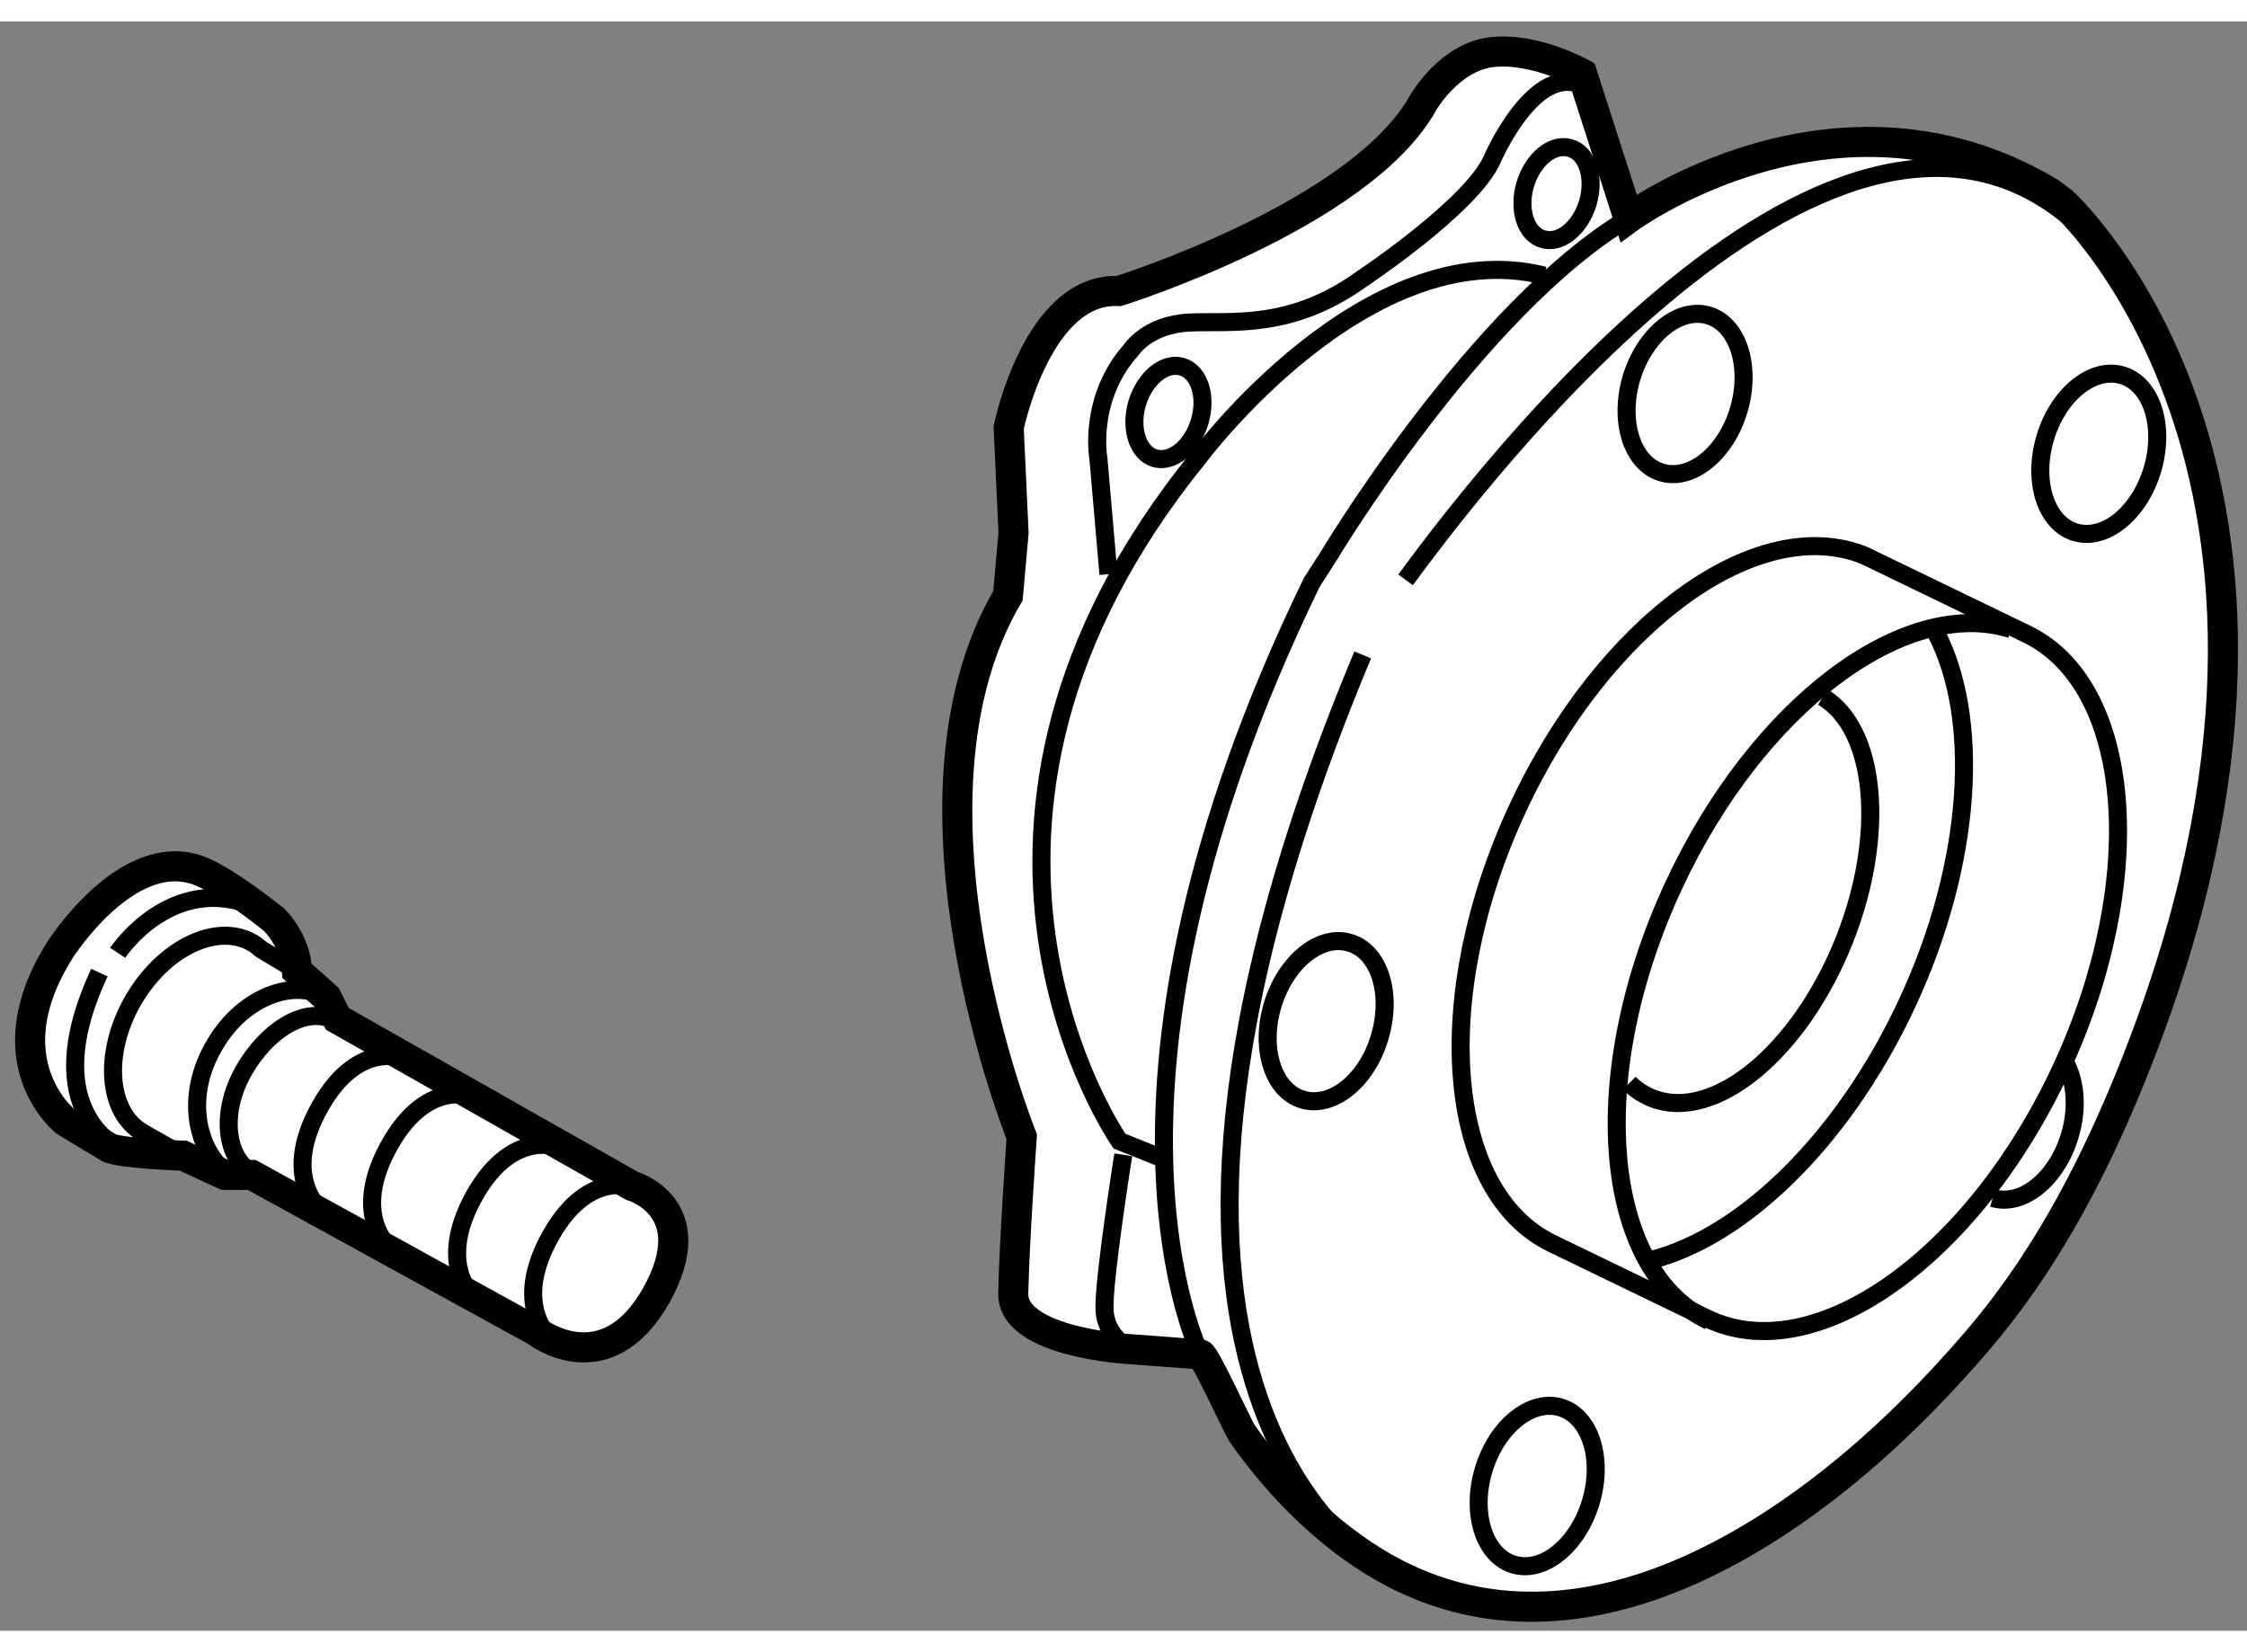 <?xml version="1.0" encoding="utf-8"?>
<!-- Generator: Adobe Illustrator 15.1.0, SVG Export Plug-In . SVG Version: 6.00 Build 0)  -->
<!DOCTYPE svg PUBLIC "-//W3C//DTD SVG 1.1//EN" "http://www.w3.org/Graphics/SVG/1.1/DTD/svg11.dtd">
<svg version="1.1" xmlns="http://www.w3.org/2000/svg" xmlns:xlink="http://www.w3.org/1999/xlink" x="0px" y="0px" width="244.8px"
	 height="180px" viewBox="31.358 37.253 37.34 26.744" enable-background="new 0 0 244.8 180" xml:space="preserve">
	
<rect x="31.358" y="37.253" width="37.34" height="26.744" fill="#808080" stroke="none"/>
	
<g><path fill="#FFFFFF" stroke="#000000" stroke-width="0.5" d="M65.419,40.094c-3.539-2.111-6.998,0.429-6.998,0.429l-0.772-2.402
				c0,0-0.774-0.435-1.489-0.359c-0.719,0.076-1.155,0.846-1.155,0.846c-1.043,1.87-5.054,3.125-5.054,3.125
				C48.597,41.669,48.12,44,48.12,44l0.081,1.75l-0.093,1.047c-2.02,3.426,0.229,8.99,0.229,8.99s-0.125,1.773-0.141,2.604
				c-0.016,0.829,1.965,0.928,1.965,0.928s1.146,0.086,1.148,0.086c0.071,0.005,0.621,1.208,0.689,1.31
				c0.646,0.926,1.538,1.813,2.546,2.331c2.785,1.434,5.762-0.172,7.88-2.036c0.626-0.552,1.217-1.164,1.764-1.798
				c1.083-1.255,1.866-2.71,2.5-4.234c4.163-10.028-1.06-14.728-1.06-14.728L65.419,40.094z"></path><path fill="none" stroke="#000000" stroke-width="0.3" d="M59.73,58.809c1.785,0.855,4.419-1.008,5.88-4.153
				c1.46-3.141,1.199-6.381-0.585-7.229c-0.086-0.043-2.679-1.296-2.679-1.296c-1.78-0.729-4.337,1.12-5.77,4.202
				c-1.461,3.144-1.2,6.381,0.585,7.233C57.267,57.616,59.73,58.809,59.73,58.809z"></path><path fill="none" stroke="#000000" stroke-width="0.3" d="M58.635,57.872c1.564-0.309,3.316-1.946,4.415-4.303
				c1.096-2.357,1.223-4.77,0.465-6.186"></path><path fill="none" stroke="#000000" stroke-width="0.3" d="M59.756,58.848c-1.787-0.852-2.048-4.091-0.585-7.236
				c1.39-2.987,3.835-4.819,5.607-4.26"></path><path fill="none" stroke="#000000" stroke-width="0.3" d="M51.309,59.406c0,0-2.232-4.424,1.849-12.834l0.268-0.416
				c0,0,2.46-4.12,4.995-5.633"></path><path fill="none" stroke="#000000" stroke-width="0.3" d="M54.716,46.533c1.733-2.374,7.995-10.208,11.804-5.211"></path><path fill="none" stroke="#000000" stroke-width="0.3" d="M54.452,63.035c0,0-5.675-2.747-0.449-15.255"></path><path fill="none" stroke="#000000" stroke-width="0.3" d="M50.161,59.32c0,0-0.433-0.173-0.449-0.676
				c-0.013-0.503,0.312-2.557,0.312-2.557"></path><path fill="none" stroke="#000000" stroke-width="0.3" d="M50.651,56.137l-0.69-0.277c0,0-3.662-5.243,1.32-11.367
				c0,0,2.786-3.75,5.739-3.016"></path><path fill="none" stroke="#000000" stroke-width="0.3" d="M49.778,46.439l-0.167-1.923c0,0-0.182-0.99,0.547-1.807
				c0,0,0.268-0.417,0.962-0.452c0.695-0.033,1.684,0.131,2.875-0.73c0,0,1.813-1.205,2.158-1.979c0,0,0.715-1.667,1.541-1.212"></path><path fill="none" stroke="#000000" stroke-width="0.3" d="M56.705,39.959c-0.125,0.42,0.005,0.829,0.294,0.913
				c0.285,0.086,0.619-0.184,0.745-0.604c0.123-0.418-0.006-0.829-0.294-0.911C57.163,39.271,56.833,39.54,56.705,39.959z"></path><path fill="none" stroke="#000000" stroke-width="0.3" d="M50.255,43.598c-0.123,0.417,0.009,0.827,0.291,0.913
				c0.29,0.084,0.622-0.187,0.747-0.606c0.126-0.417-0.005-0.829-0.292-0.913C50.715,42.906,50.381,43.178,50.255,43.598z"></path><path fill="none" stroke="#000000" stroke-width="0.3" d="M58.468,43.18c-0.212,0.72,0.011,1.423,0.503,1.569
				c0.494,0.147,1.066-0.317,1.281-1.04c0.213-0.72-0.011-1.422-0.502-1.57C59.257,41.993,58.686,42.46,58.468,43.18z"></path><path fill="none" stroke="#000000" stroke-width="0.3" d="M52.505,53.603c-0.215,0.718,0.01,1.425,0.501,1.567
				c0.493,0.147,1.067-0.317,1.279-1.038c0.217-0.723-0.005-1.425-0.5-1.569C53.297,52.415,52.721,52.88,52.505,53.603z"></path><ellipse transform="matrix(-0.958 -0.286 0.286 -0.958 93.798 136.851)" fill="none" stroke="#000000" stroke-width="0.3" cx="56.895" cy="61.574" rx="0.93" ry="1.363"></ellipse><path fill="none" stroke="#000000" stroke-width="0.3" d="M64.473,56.805c0.492,0.15,1.066-0.317,1.281-1.039
				c0.147-0.493,0.087-0.975-0.121-1.28"></path><ellipse transform="matrix(-0.958 -0.286 0.286 -0.958 116.972 105.937)" fill="none" stroke="#000000" stroke-width="0.3" cx="66.224" cy="44.425" rx="0.929" ry="1.362"></ellipse><path fill="none" stroke="#000000" stroke-width="0.3" d="M58.432,54.898c0.109,0.107,0.239,0.191,0.382,0.249
				c1.031,0.407,2.462-0.777,3.198-2.642c0.691-1.753,0.521-3.491-0.363-4.025"></path></g>



	
<g><path fill="#FFFFFF" stroke="#000000" stroke-width="0.5" d="M34.639,51.356c0.435,0.15,1.23,0.789,1.272,0.824
				c0,0,0.36,0.339,0.383,0.851l0.49,0.437l0.181,0.361l4.895,2.774c0,0,1.221,0.351,0.406,1.815
				c-0.835,1.486-1.974,0.617-1.974,0.617c-0.013-0.01-4.75-2.613-4.75-2.613l-0.451-0.002l-0.687-0.318c0,0-1.08-0.037-1.243-0.137
				c-0.169-0.106-0.445-0.263-0.713-0.431c0,0-1.257-0.989-0.101-2.838C32.347,52.695,33.447,50.944,34.639,51.356z"></path><path fill="none" stroke="#000000" stroke-width="0.3" d="M34.404,56.102c-0.013-0.008-0.663-0.375-0.669-0.379
				c-0.595-0.34-0.667-1.326-0.167-2.197c0.502-0.873,1.388-1.303,1.982-0.963c0.056,0.031,0.102,0.071,0.151,0.112l0.592,0.355"></path><path fill="none" stroke="#000000" stroke-width="0.3" d="M35.164,56.416c-0.503-0.339-0.782-1.271-0.22-2.187
				c0.465-0.772,1.291-1.073,1.839-0.761c0.019,0.012,0.097,0.177,0.115,0.192"></path><path fill="none" stroke="#000000" stroke-width="0.3" d="M35.521,56.375c-0.434-0.291-0.488-1.033-0.109-1.692
				c0.373-0.652,1.004-1.065,1.478-0.841"></path><path fill="none" stroke="#000000" stroke-width="0.3" d="M40.518,59.149c0,0-0.673-0.546-0.003-1.728
				c0.656-1.154,1.451-0.77,1.451-0.77"></path><path fill="none" stroke="#000000" stroke-width="0.3" d="M37.841,57.64c0,0-0.672-0.545-0.003-1.728
				c0.657-1.153,1.453-0.769,1.453-0.769"></path><path fill="none" stroke="#000000" stroke-width="0.3" d="M36.686,57.003c0,0-0.673-0.547-0.004-1.726
				c0.655-1.155,1.453-0.771,1.453-0.771"></path><path fill="none" stroke="#000000" stroke-width="0.3" d="M39.252,58.478c0,0-0.669-0.546-0.002-1.728
				c0.658-1.151,1.451-0.768,1.451-0.768"></path><path fill="none" stroke="#000000" stroke-width="0.3" d="M33.408,56.023c0,0-1.498-0.606-0.398-2.963"></path><path fill="none" stroke="#000000" stroke-width="0.3" d="M33.313,52.731c0,0,0.893-1.357,2.297-0.762"></path></g>


</svg>